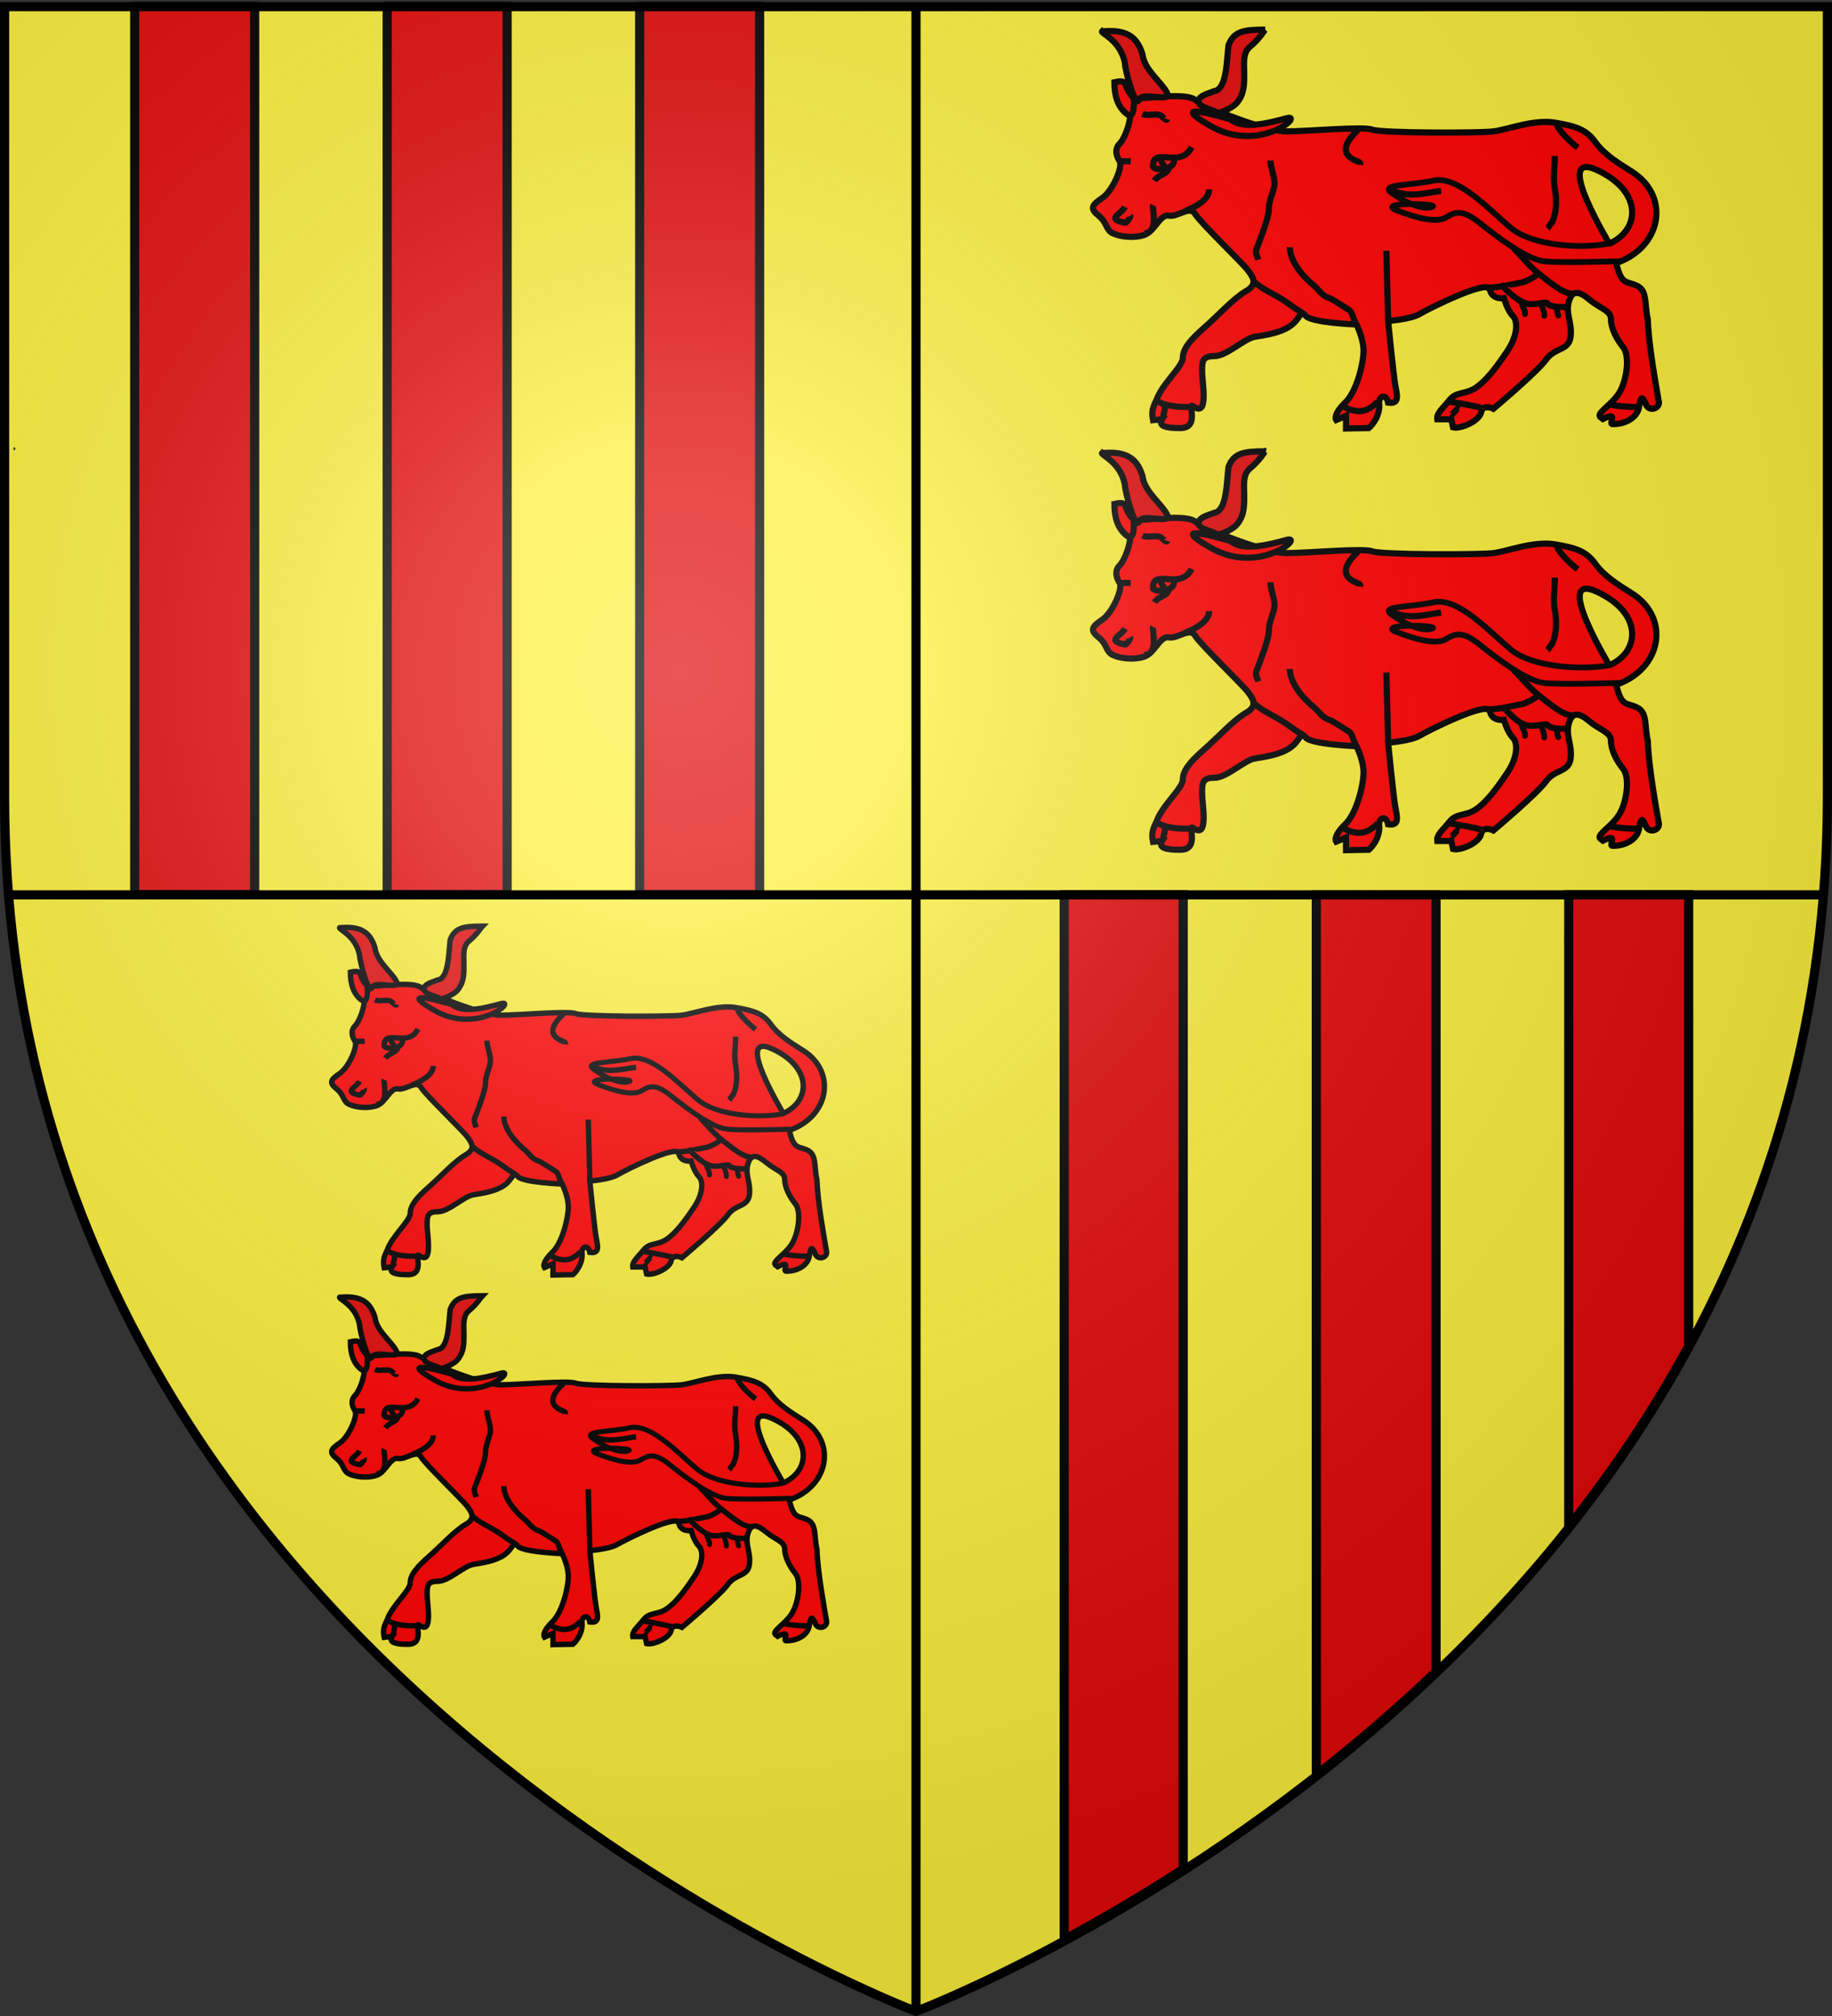 <svg xmlns="http://www.w3.org/2000/svg" xmlns:xlink="http://www.w3.org/1999/xlink" width="600" height="660" style="display:inline" version="1.0"><rect width="100%" height="100%" fill="#333333" stroke="none"/><desc>Flag of Canton of Valais (Wallis)</desc><defs><radialGradient xlink:href="#a" id="b" cx="221.445" cy="226.331" r="300" fx="221.445" fy="226.331" gradientTransform="matrix(1.353 0 0 1.349 -77.63 -85.747)" gradientUnits="userSpaceOnUse"/><linearGradient id="a"><stop offset="0" style="stop-color:#fff;stop-opacity:.314"/><stop offset=".19" style="stop-color:#fff;stop-opacity:.251"/><stop offset=".6" style="stop-color:#6b6b6b;stop-opacity:.125"/><stop offset="1" style="stop-color:#000;stop-opacity:.125"/></linearGradient></defs><g style="display:inline"><g style="fill:#fcef3c;stroke:none;display:inline"><path d="M300 658.5s298.5-112.32 298.5-397.772V2.176H1.5v258.552C1.5 546.18 300 658.5 300 658.5" style="fill:#fcef3c;fill-opacity:1;fill-rule:evenodd;stroke:none;stroke-width:1px;stroke-linecap:butt;stroke-linejoin:miter;stroke-opacity:1"/></g><path d="M4.49 146.905q2.244 0 0 0z" style="opacity:1;fill:none;fill-rule:evenodd;stroke:#000;stroke-width:1px;stroke-linecap:butt;stroke-linejoin:miter;stroke-opacity:1"/><path d="M44.117 2.098h39.289v290.736H44.117zM126.808 2.098h39.289v290.736h-39.289zM209.498 2.098h39.289v290.736h-39.289z" style="opacity:1;fill:#e20909;fill-opacity:1;stroke:#000;stroke-width:2.995;stroke-miterlimit:4;stroke-dasharray:none;stroke-opacity:1"/><path d="M348.541 292.926v342.093c11.68-6.314 24.856-13.98 38.969-23.062V292.926zM431.101 292.987v288.156c13.02-10.193 26.23-21.446 39.219-33.844V292.987zM513.776 292.925v206.906c14.3-18.004 27.636-37.697 39.281-59.125v-147.78z" style="opacity:1;fill:#e20909;fill-opacity:1;fill-rule:evenodd;stroke:#000;stroke-width:3;stroke-linecap:butt;stroke-linejoin:miter;stroke-miterlimit:4;stroke-dasharray:none;stroke-opacity:1;display:inline"/></g><g style="display:inline"><path d="M529.332 86.127c1.724 7.471 3.448 5.747 6.896 7.471s2.299 6.322 3.448 10.92c.203 8.145 2.772 22.175 3.55 26.671.778 2.604-3.499 4.023-4.36.71-1.15-2.299-1.488-2.096-2.063 1.352s-4.327 5.544-8.417 5.612c-2.197.305 2.264-4.53-3.414-1.69l-.474-.372c-2.366-1.183 2.535-3.55 5.409-7.572s4.023-12.644 1.724-15.517-4.023-6.321-4.023-9.195c0-2.873-3.448-3.448-6.896-6.321-3.448-2.874-5.747-3.449-6.896.574s1.149 6.896.574 11.494c-.574 4.598-5.172 3.448-8.045 7.47-2.874 4.024-17.24 16.092-17.24 16.092s-3.449-1.724-4.024 1.15c-.574 2.873-6.608 5.51-9.195 4.935l-.574-2.637h-4.598c-.287-2.011 1.724-3.448 4.023-6.321 2.299-2.874 5.172-1.724 8.62-4.023s6.896-6.896 10.345-12.068c3.448-5.173 3.448-9.77 1.724-11.494s-2.874-5.747-2.874-5.747-4.023.575-4.597-2.874-20.114 6.322-22.988 8.046-10.344 2.299-10.344 2.299 1.724 17.24 2.299 20.688 1.724 6.61-2.299 6.035c-.575-3.161-3.448-2.3-2.873.862 0 4.597-3.449 7.47-3.449 7.47l-7.47.136v-4.158l-3.212 1.386c-.575-.862.05-2.823 2.637-5.409 4.023-3.448 6.322-13.218 6.322-17.24 0-4.023-2.3-8.62-2.3-8.62s-14.941-.576-16.665-2.874-1.724 1.15-5.172 3.448-8.046 2.873-11.494 3.448-9.195 6.321-13.218 6.321-4.022 1.724-4.022 5.173 2.298 15.026-2.874 11.29c-2.299-1.724 2.586 7.387-4.597 7.1-4.023 0-7.082-.575-5.646-2.874l-2.975.287c-.574-2.873 0-4.31 1.15-6.608 1.724-5.173 8.62-10.92 8.62-13.793s2.299-5.747 6.896-9.77c4.598-4.022 9.77-9.77 13.793-12.068s2.298-4.597.574-6.896-15.516-15.516-17.24-18.39c-1.724-2.873-5.747 1.15-8.62.575-2.874-.575-4.598 5.172-8.046 6.321s-8.046.575-10.344-.574c-2.3-1.15-1.724-3.448-4.598-5.747s-2.299-3.448 1.15-5.747 6.896-10.344 5.746-12.069c-1.149-1.724-1.724-4.022 0-5.746s3.448-6.897 3.448-9.195 1.724-5.747 4.023-5.747c2.3 0 14.367-1.724 17.24.575 2.874 2.298 22.988 10.344 29.884 10.344s25.286-1.724 28.16-.575 35.056 1.15 39.653.575 13.218-4.023 20.114-2.874c6.896 1.15 10.344 2.3 13.218 6.322 2.873 4.023 7.47 6.896 12.068 9.77 12.643 8.045 9.77 24.71-5.172 29.883z" style="fill:red;fill-opacity:1;fill-rule:evenodd;stroke:#000;stroke-width:1.514pt;stroke-linecap:butt;stroke-linejoin:miter;stroke-opacity:1"/><path d="M371.294 32.107c-4.023-4.023-1.15-6.322-6.322-5.172 0 4.597 1.15 8.045 4.023 10.344s2.299-4.597 2.299-5.172z" style="fill:red;fill-opacity:1;fill-rule:evenodd;stroke:#000;stroke-width:1.514pt;stroke-linecap:butt;stroke-linejoin:miter;stroke-opacity:1"/><path d="M527.033 79.806c10.345-4.598 10.92-17.24-4.022-24.137-14.942-6.896 4.597 24.711 4.022 24.137z" style="fill:#fcef3c;fill-opacity:1;fill-rule:evenodd;stroke:#000;stroke-width:1.514pt;stroke-linecap:butt;stroke-linejoin:miter;stroke-opacity:1"/><path d="M444.854 42.451c-3.556 3.343-6.886 7.792-.357 10.343.757.296 1.1.393 1.008 1.2M509.793 40.152c0 2.22 5.017 6.74 6.896 8.188M509.218 51.071c0 4.137-.667 6.935-.005 10.66.674 3.796.606 7.715-.876 11.058-.589.321-.916 1.414-1.531 1.996M422.44 80.955c0 4.603 4.284 9.591 7.785 12.436 1.766 1.435 2.752 3.597 5.342 4.264.44.113 6.153 3.69 6.535 4.037 1.035.94.89 2.855 2.07 4.009M410.372 91.874c2.983 2.982 7.4 4.54 10.82 6.966 1.871 1.327 3.146 2.293 5.509 3.685M495.713 81.242c2.81 2.81 5.567 6.361 8.806 8.798 2.54 1.91 7.444 6.316 10.66 6.095M486.805 94.206c4.104 0 7.984-1.074 11.966-1.803.705-.129 5.063-2.281 4.84-2.92" style="fill:red;fill-opacity:1;fill-rule:evenodd;stroke:#000;stroke-width:1.514pt;stroke-linecap:butt;stroke-linejoin:miter;stroke-opacity:1"/><path d="M491.403 93.023c2.548 2.549 5.51 5.476 8.489 6.336 2.61.753 6.69-.83 6.952-.034.3.912 3.34 1.218 4.382 1.193.116-.003 2.317-.017 2.042-.023" style="fill:red;fill-opacity:1;fill-rule:evenodd;stroke:#000;stroke-width:1.514pt;stroke-linecap:butt;stroke-linejoin:miter;stroke-opacity:1"/><path d="M498.3 98.77c0 1.352 1.434 2.936 1.155 4.068M504.62 99.345c.568 1.135 1.178 2.863 1.15 4.036M509.894 100.968c0 .389.221 1.94.474 2.345" style="fill:red;fill-opacity:1;fill-rule:evenodd;stroke:#000;stroke-width:1.893;stroke-linecap:round;stroke-linejoin:miter;stroke-miterlimit:4;stroke-dasharray:none;stroke-opacity:1"/><path d="M416.086 52.559c0 2.705 1.858 6.087 1.183 8.79-.676 2.702-1.713 4.577-1.724 7.378-.01 2.574-3.083 10.411-4.079 12.936-.418 1.06.31 2.268.638 3.36M396.005 61.99c0 3.618-5.062 5.995-7.94 7.145M390.258 48.198c-3.66 7.32-12.869-.506-12.634 6.342.038 1.133 7.09 1.69 6.914-2.383" style="fill:red;fill-opacity:1;fill-rule:evenodd;stroke:#000;stroke-width:1.514pt;stroke-linecap:butt;stroke-linejoin:miter;stroke-opacity:1"/><path d="M382.788 54.52c0 2.61-3.202 2.368-4.684 4.636M374.167 37.279c1.664.832 4.755-.3 6.028.575.66.452 1.857 1.905 2.108 1.146M366.696 52.795h3.645M374.742 76.358c4.894 0 2.507-8.476 2.863-9.232M368.42 67.737c-1.237 2.476-6.488 3.96.122 5.197.35.065 1.878-1.905 1.606-2.35M454.623 104.517l-.575-22.413" style="fill:red;fill-opacity:1;fill-rule:evenodd;stroke:#000;stroke-width:1.514pt;stroke-linecap:butt;stroke-linejoin:miter;stroke-opacity:1"/><path d="M526.459 79.806c-9.195 1.724-24.712.574-31.608-5.172-6.896-5.747-17.24-17.241-25.286-15.517s-17.815 1.15-13.793 4.023 9.77 5.747 13.218 4.597-18.964-1.724-11.493 1.15 13.217 4.023 16.09 2.298c2.874-1.724 5.173-2.873 10.92 1.725 5.746 4.597 15.516 12.068 21.263 12.643 5.747.574 22.987 0 22.987 0h1.42" style="fill:red;fill-opacity:1;fill-rule:evenodd;stroke:#000;stroke-width:1.893;stroke-linecap:round;stroke-linejoin:miter;stroke-miterlimit:4;stroke-dasharray:none;stroke-opacity:1"/><path d="M455.198 61.99c5.992 2.997 10.912 1.258 16.77.503M527.608 132.542c2.495.473 6.138.71 8.633.71M474.737 136.125c.589.478 2.513-2.96 3.365-2.63M474.737 131.527c.918 0 11.606 1.936 11.295 2.422M440.256 133.251c4.597 2.299 7.682 1.626 10.945-1.754M379.34 131.527c3.251 1.626 6.834 1.724 10.375 1.724" style="fill:red;fill-opacity:1;fill-rule:evenodd;stroke:#000;stroke-width:1.514pt;stroke-linecap:butt;stroke-linejoin:miter;stroke-opacity:1"/><path d="M381.064 132.102c1.135 2.272-.331 2.883.004 4.672M402.902 39.003c4.022 3.448 12.068 1.437 18.39-.287 6.32-1.724-8.62 11.78-24.712 2.586-16.091-9.195 5.747-2.299 6.322-2.299z" style="fill:red;fill-opacity:1;fill-rule:evenodd;stroke:#000;stroke-width:1.514pt;stroke-linecap:butt;stroke-linejoin:miter;stroke-opacity:1"/><path d="M414.395 9.694c-7.183 0-10.344.575-12.068 5.172-.575 5.173-.575 14.367-4.598 14.942-3.16 1.15-5.172 1.724-5.172 3.448 0 2.012 4.885 2.586 6.322 3.736 2.298-.575 5.172-2.012 6.321-3.448 2.299-2.874 2.299-5.747 2.299-9.483 0-2.873-.575-6.608 1.724-8.62 3.448-2.873 4.597-5.172 5.172-5.747zM360.95 10.269c6.896-.575 11.206.862 13.217 7.47.575 5.173 6.322 9.196 8.046 12.644s-8.046-.575-9.195 2.299-4.598-9.77-4.598-12.069c-1.436-7.47-8.045-9.77-7.47-10.344z" style="fill:#e20909;fill-opacity:1;fill-rule:evenodd;stroke:#000;stroke-width:1.514pt;stroke-linecap:butt;stroke-linejoin:miter;stroke-opacity:1"/><path d="M379.914 51.934c.862 2.011 1.75 2.898 1.75 2.898" style="fill:none;fill-opacity:1;fill-rule:evenodd;stroke:#000;stroke-width:1.514pt;stroke-linecap:butt;stroke-linejoin:miter;stroke-opacity:1"/><path d="M529.332 222.182c1.724 7.471 3.448 5.747 6.896 7.471s2.299 6.322 3.448 10.919c.203 8.146 2.772 22.176 3.55 26.672.778 2.604-3.499 4.023-4.36.71-1.15-2.299-1.488-2.096-2.063 1.352s-4.327 5.544-8.417 5.612c-2.197.305 2.264-4.53-3.414-1.69l-.474-.372c-2.366-1.183 2.535-3.55 5.409-7.572s4.023-12.644 1.724-15.517-4.023-6.322-4.023-9.195-3.448-3.448-6.896-6.321c-3.448-2.874-5.747-3.449-6.896.574s1.149 6.896.574 11.494c-.574 4.597-5.172 3.448-8.045 7.47-2.874 4.024-17.24 16.092-17.24 16.092s-3.449-1.724-4.024 1.15c-.574 2.873-6.608 5.51-9.195 4.935l-.574-2.637h-4.598c-.287-2.011 1.724-3.448 4.023-6.322s5.172-1.723 8.62-4.022 6.896-6.897 10.345-12.069c3.448-5.172 3.448-9.77 1.724-11.493s-2.874-5.747-2.874-5.747-4.023.575-4.597-2.874-20.114 6.322-22.988 8.046-10.344 2.299-10.344 2.299 1.724 17.24 2.299 20.688 1.724 6.61-2.299 6.035c-.575-3.161-3.448-2.3-2.873.861 0 4.598-3.449 7.471-3.449 7.471l-7.47.136v-4.158l-3.212 1.386c-.575-.862.05-2.823 2.637-5.41 4.023-3.447 6.322-13.217 6.322-17.24s-2.3-8.62-2.3-8.62-14.941-.575-16.665-2.873c-1.724-2.3-1.724 1.149-5.172 3.448s-8.046 2.873-11.494 3.448-9.195 6.321-13.218 6.321-4.022 1.724-4.022 5.173 2.298 15.026-2.874 11.29c-2.299-1.724 2.586 7.387-4.597 7.1-4.023 0-7.082-.575-5.646-2.874l-2.975.287c-.574-2.873 0-4.31 1.15-6.609 1.724-5.172 8.62-10.919 8.62-13.792s2.299-5.747 6.896-9.77c4.598-4.022 9.77-9.77 13.793-12.068s2.298-4.597.574-6.896-15.516-15.517-17.24-18.39-5.747 1.15-8.62.575c-2.874-.575-4.598 5.172-8.046 6.321s-8.046.575-10.344-.574c-2.3-1.15-1.724-3.449-4.598-5.747s-2.299-3.449 1.15-5.747 6.896-10.345 5.746-12.069-1.724-4.022 0-5.746 3.448-6.897 3.448-9.195c0-2.3 1.724-5.747 4.023-5.747 2.3 0 14.367-1.724 17.24.575 2.874 2.298 22.988 10.344 29.884 10.344s25.286-1.724 28.16-.575 35.056 1.15 39.653.575 13.218-4.023 20.114-2.874c6.896 1.15 10.344 2.3 13.218 6.322 2.873 4.023 7.47 6.896 12.068 9.77 12.643 8.045 9.77 24.71-5.172 29.883z" style="fill:red;fill-opacity:1;fill-rule:evenodd;stroke:#000;stroke-width:1.514pt;stroke-linecap:butt;stroke-linejoin:miter;stroke-opacity:1" transform="translate(0 2)"/><path d="M371.294 168.162c-4.023-4.023-1.15-6.322-6.322-5.172 0 4.597 1.15 8.045 4.023 10.344s2.299-4.597 2.299-5.172z" style="fill:red;fill-opacity:1;fill-rule:evenodd;stroke:#000;stroke-width:1.514pt;stroke-linecap:butt;stroke-linejoin:miter;stroke-opacity:1" transform="translate(0 2)"/><path d="M527.033 215.86c10.345-4.597 10.92-17.24-4.022-24.136s4.597 24.711 4.022 24.137z" style="fill:#fcef3c;fill-opacity:1;fill-rule:evenodd;stroke:#000;stroke-width:1.514pt;stroke-linecap:butt;stroke-linejoin:miter;stroke-opacity:1" transform="translate(0 2)"/><path d="M444.854 178.506c-3.556 3.343-6.886 7.792-.357 10.343.757.295 1.1.393 1.008 1.2M509.793 176.207c0 2.22 5.017 6.739 6.896 8.188M509.218 187.126c0 4.137-.667 6.935-.005 10.66.674 3.796.606 7.715-.876 11.058-.589.321-.916 1.414-1.531 1.996M422.44 217.01c0 4.603 4.284 9.591 7.785 12.436 1.766 1.435 2.752 3.596 5.342 4.264.44.113 6.153 3.69 6.535 4.037 1.035.94.89 2.855 2.07 4.008M410.372 227.929c2.983 2.982 7.4 4.54 10.82 6.966 1.871 1.327 3.146 2.293 5.509 3.685M495.713 217.297c2.81 2.81 5.567 6.361 8.806 8.798 2.54 1.91 7.444 6.316 10.66 6.095M486.805 230.261c4.104 0 7.984-1.074 11.966-1.803.705-.129 5.063-2.281 4.84-2.92" style="fill:red;fill-opacity:1;fill-rule:evenodd;stroke:#000;stroke-width:1.514pt;stroke-linecap:butt;stroke-linejoin:miter;stroke-opacity:1" transform="translate(0 2)"/><path d="M492.207 229.435c2.548 2.55 4.706 5.119 7.685 5.979 2.61.753 6.69-.83 6.952-.034.3.912 3.34 1.218 4.382 1.193.116-.003 2.317-.017 2.042-.023" style="fill:red;fill-opacity:1;fill-rule:evenodd;stroke:#000;stroke-width:1.514pt;stroke-linecap:butt;stroke-linejoin:miter;stroke-opacity:1" transform="translate(0 2)"/><path d="M498.3 234.825c0 1.352 1.434 2.936 1.155 4.068M504.62 235.4c.568 1.135 1.178 2.863 1.15 4.036M509.894 237.022c0 .39.221 1.942.474 2.346" style="fill:red;fill-opacity:1;fill-rule:evenodd;stroke:#000;stroke-width:1.893;stroke-linecap:round;stroke-linejoin:miter;stroke-miterlimit:4;stroke-dasharray:none;stroke-opacity:1" transform="translate(0 2)"/><path d="M416.086 188.614c0 2.705 1.858 6.087 1.183 8.789-.676 2.703-1.713 4.578-1.724 7.379-.01 2.574-3.083 10.411-4.079 12.936-.418 1.06.31 2.268.638 3.36M396.005 198.045c0 3.618-5.062 5.995-7.94 7.145M390.258 184.253c-3.66 7.32-12.869-.506-12.634 6.342.038 1.133 7.09 1.689 6.914-2.383" style="fill:red;fill-opacity:1;fill-rule:evenodd;stroke:#000;stroke-width:1.514pt;stroke-linecap:butt;stroke-linejoin:miter;stroke-opacity:1" transform="translate(0 2)"/><path d="M382.788 190.574c0 2.61-3.202 2.37-4.684 4.637M374.167 173.334c1.664.832 4.755-.3 6.028.575.66.452 1.857 1.905 2.108 1.146M366.696 188.85h3.645M374.742 212.413c4.894 0 2.507-8.476 2.863-9.232M368.42 203.792c-1.237 2.476-6.488 3.96.122 5.197.35.065 1.878-1.905 1.606-2.35M454.623 240.572l-.575-22.413" style="fill:red;fill-opacity:1;fill-rule:evenodd;stroke:#000;stroke-width:1.514pt;stroke-linecap:butt;stroke-linejoin:miter;stroke-opacity:1" transform="translate(0 2)"/><path d="M527.173 215.771c-9.195 1.724-25.426.664-32.322-5.083s-17.24-17.24-25.286-15.516-17.815 1.15-13.793 4.023 9.77 5.747 13.218 4.597-18.964-1.724-11.493 1.15 13.217 4.022 16.09 2.298c2.874-1.724 5.173-2.873 10.92 1.724s15.516 12.069 21.263 12.643c5.747.575 22.987 0 22.987 0h1.42" style="fill:red;fill-opacity:1;fill-rule:evenodd;stroke:#000;stroke-width:1.893;stroke-linecap:round;stroke-linejoin:miter;stroke-miterlimit:4;stroke-dasharray:none;stroke-opacity:1" transform="translate(0 2)"/><path d="M455.198 198.045c5.992 2.996 10.912 1.257 16.77.503M527.608 268.597c2.495.473 6.138.71 8.633.71M474.737 272.18c.589.478 2.513-2.96 3.365-2.63M474.737 267.582c.918 0 11.606 1.936 11.295 2.422M440.256 269.306c4.597 2.299 7.682 1.626 10.945-1.755M379.34 267.582c3.251 1.626 6.834 1.724 10.375 1.724" style="fill:red;fill-opacity:1;fill-rule:evenodd;stroke:#000;stroke-width:1.514pt;stroke-linecap:butt;stroke-linejoin:miter;stroke-opacity:1" transform="translate(0 2)"/><path d="M381.064 268.157c1.135 2.272-.331 2.883.004 4.672M402.902 175.058c4.022 3.448 12.068 1.437 18.39-.287 6.32-1.724-8.62 11.78-24.712 2.586-16.091-9.195 5.747-2.299 6.322-2.299z" style="fill:red;fill-opacity:1;fill-rule:evenodd;stroke:#000;stroke-width:1.514pt;stroke-linecap:butt;stroke-linejoin:miter;stroke-opacity:1" transform="translate(0 2)"/><path d="M414.395 145.75c-7.183 0-10.344.574-12.068 5.171-.575 5.172-.575 14.367-4.598 14.942-3.16 1.15-5.172 1.724-5.172 3.448 0 2.012 4.885 2.586 6.322 3.736 2.298-.575 5.172-2.012 6.321-3.449 2.299-2.873 2.299-5.746 2.299-9.482 0-2.873-.575-6.609 1.724-8.62 3.448-2.873 4.597-5.172 5.172-5.747zM360.95 146.324c6.896-.575 11.206.862 13.217 7.47.575 5.173 6.322 9.196 8.046 12.644s-8.046-.575-9.195 2.299-4.598-9.77-4.598-12.069c-1.436-7.47-8.045-9.77-7.47-10.344z" style="fill:#e20909;fill-opacity:1;fill-rule:evenodd;stroke:#000;stroke-width:1.514pt;stroke-linecap:butt;stroke-linejoin:miter;stroke-opacity:1" transform="translate(0 2)"/><path d="M379.914 187.988c.862 2.012 1.75 2.899 1.75 2.899" style="fill:none;fill-opacity:1;fill-rule:evenodd;stroke:#000;stroke-width:1.514pt;stroke-linecap:butt;stroke-linejoin:miter;stroke-opacity:1" transform="translate(0 2)"/><path d="M258.509 370.053c1.508 6.534 3.016 5.026 6.031 6.534 3.016 1.508 2.01 5.529 3.016 9.55.178 7.124 2.424 19.395 3.105 23.327.68 2.277-3.06 3.519-3.814.621-1.006-2.01-1.301-1.833-1.804 1.183s-3.785 4.849-7.362 4.908c-1.921.267 1.98-3.961-2.985-1.478l-.415-.325c-2.069-1.035 2.217-3.105 4.73-6.623s3.519-11.058 1.508-13.571c-2.01-2.513-3.518-5.53-3.518-8.042 0-2.513-3.016-3.016-6.032-5.53-3.015-2.512-5.026-3.015-6.031.504-1.005 3.518 1.005 6.031.503 10.052-.503 4.021-4.524 3.016-7.037 6.534-2.513 3.519-15.079 14.074-15.079 14.074s-3.016-1.508-3.518 1.005c-.503 2.513-5.78 4.82-8.042 4.317l-.503-2.307h-4.02c-.252-1.759 1.507-3.015 3.518-5.529 2.01-2.513 4.523-1.507 7.539-3.518 3.016-2.01 6.031-6.031 9.047-10.555s3.016-8.545 1.508-10.052c-1.508-1.508-2.513-5.027-2.513-5.027s-3.519.503-4.021-2.513c-.503-3.016-17.592 5.529-20.105 7.037s-9.047 2.01-9.047 2.01 1.508 15.08 2.01 18.095c.503 3.016 1.508 5.78-2.01 5.277-.503-2.764-3.016-2.01-2.514.754 0 4.021-3.015 6.535-3.015 6.535l-6.534.118v-3.637l-2.81 1.212c-.502-.754.045-2.468 2.307-4.73 3.518-3.016 5.529-11.56 5.529-15.079 0-3.518-2.01-7.54-2.01-7.54s-13.069-.502-14.577-2.512c-1.508-2.011-1.508 1.005-4.523 3.015-3.016 2.01-7.037 2.513-10.053 3.016s-8.042 5.529-11.56 5.529-3.519 1.508-3.519 4.524 2.01 13.142-2.513 9.874c-2.01-1.507 2.262 6.46-4.02 6.21-3.519 0-6.195-.503-4.938-2.514l-2.602.252c-.503-2.513 0-3.77 1.005-5.78 1.508-4.524 7.54-9.55 7.54-12.063s2.01-5.027 6.031-8.545 8.545-8.545 12.063-10.555 2.01-4.021.503-6.032c-1.508-2.01-13.571-13.57-15.08-16.084-1.507-2.513-5.025 1.006-7.538.503s-4.021 4.524-7.037 5.529-7.037.502-9.047-.503-1.508-3.016-4.021-5.026-2.01-3.016 1.005-5.026c3.016-2.01 6.031-9.048 5.026-10.555-1.005-1.508-1.508-3.519 0-5.027s3.016-6.031 3.016-8.042c0-2.01 1.508-5.026 3.518-5.026s12.566-1.508 15.079.503c2.513 2.01 20.105 9.047 26.136 9.047 6.032 0 22.116-1.508 24.63-.503 2.512 1.006 30.66 1.006 34.68.503 4.021-.503 11.56-3.518 17.592-2.513s9.047 2.01 11.56 5.529c2.513 3.518 6.534 6.031 10.556 8.544 11.057 7.037 8.544 21.613-4.524 26.137z" style="fill:red;fill-opacity:1;fill-rule:evenodd;stroke:#000;stroke-width:1.324pt;stroke-linecap:butt;stroke-linejoin:miter;stroke-opacity:1"/><path d="M120.287 322.806c-3.518-3.518-1.005-5.529-5.529-4.523 0 4.02 1.005 7.036 3.519 9.047 2.513 2.01 2.01-4.021 2.01-4.524z" style="fill:red;fill-opacity:1;fill-rule:evenodd;stroke:#000;stroke-width:1.324pt;stroke-linecap:butt;stroke-linejoin:miter;stroke-opacity:1"/><path d="M256.498 364.524c9.048-4.021 9.55-15.079-3.518-21.11-13.068-6.032 4.021 21.613 3.518 21.11z" style="fill:#fcef3c;fill-opacity:1;fill-rule:evenodd;stroke:#000;stroke-width:1.324pt;stroke-linecap:butt;stroke-linejoin:miter;stroke-opacity:1"/><path d="M184.623 331.853c-3.11 2.924-6.022 6.815-.312 9.046.662.259.962.344.882 1.05M241.42 329.843c0 1.942 4.387 5.893 6.031 7.16M240.917 339.393c0 3.618-.583 6.065-.005 9.323.59 3.32.53 6.748-.766 9.671-.515.281-.801 1.237-1.339 1.746M165.02 365.53c0 4.025 3.747 8.388 6.809 10.876 1.544 1.255 2.407 3.145 4.672 3.729.384.099 5.381 3.227 5.716 3.531.905.822.777 2.497 1.81 3.506M154.466 375.08c2.608 2.607 6.471 3.97 9.463 6.091 1.636 1.16 2.75 2.006 4.817 3.224M229.105 365.78c2.457 2.458 4.87 5.564 7.702 7.695 2.22 1.67 6.51 5.524 9.323 5.331M221.315 377.119c3.589 0 6.982-.94 10.465-1.577.616-.113 4.428-1.995 4.232-2.554" style="fill:red;fill-opacity:1;fill-rule:evenodd;stroke:#000;stroke-width:1.324pt;stroke-linecap:butt;stroke-linejoin:miter;stroke-opacity:1"/><path d="M225.336 376.084c2.229 2.23 4.819 4.79 7.424 5.541 2.282.659 5.851-.726 6.08-.029.263.798 2.921 1.065 3.833 1.043.102-.002 2.027-.015 1.786-.02" style="fill:red;fill-opacity:1;fill-rule:evenodd;stroke:#000;stroke-width:1.324pt;stroke-linecap:butt;stroke-linejoin:miter;stroke-opacity:1"/><path d="M231.367 381.11c0 1.183 1.255 2.568 1.011 3.558M236.896 381.613c.496.993 1.03 2.504 1.006 3.53M241.508 383.032c0 .34.193 1.698.414 2.052" style="fill:red;fill-opacity:1;fill-rule:evenodd;stroke:#000;stroke-width:1.655;stroke-linecap:round;stroke-linejoin:miter;stroke-miterlimit:4;stroke-dasharray:none;stroke-opacity:1"/><path d="M159.463 340.694c0 2.365 1.625 5.323 1.034 7.687-.59 2.363-1.498 4.004-1.507 6.453-.008 2.252-2.697 9.106-3.568 11.314-.366.928.271 1.984.558 2.939M141.9 348.943c0 3.164-4.428 5.242-6.944 6.248M136.874 336.88c-3.201 6.401-11.256-.443-11.05 5.546.033.991 6.2 1.478 6.047-2.084" style="fill:red;fill-opacity:1;fill-rule:evenodd;stroke:#000;stroke-width:1.324pt;stroke-linecap:butt;stroke-linejoin:miter;stroke-opacity:1"/><path d="M130.34 342.408c0 2.283-2.8 2.072-4.097 4.055M122.8 327.33c1.456.728 4.159-.262 5.272.502.577.396 1.624 1.667 1.844 1.003M116.266 340.9h3.188M123.303 361.508c4.28 0 2.193-7.412 2.504-8.074M117.774 353.969c-1.083 2.165-5.674 3.463.106 4.545.307.057 1.642-1.667 1.405-2.056M193.168 386.137l-.503-19.603" style="fill:red;fill-opacity:1;fill-rule:evenodd;stroke:#000;stroke-width:1.324pt;stroke-linecap:butt;stroke-linejoin:miter;stroke-opacity:1"/><path d="M256.308 364.658c-8.042 1.508-21.613.502-27.644-4.524-6.032-5.026-15.079-15.079-22.116-13.57-7.036 1.507-15.581 1.005-12.063 3.518 3.519 2.513 8.545 5.026 11.56 4.02 3.016-1.004-16.586-1.507-10.052 1.006s11.56 3.518 14.074 2.01c2.513-1.507 4.523-2.513 9.55 1.508 5.026 4.021 13.57 10.555 18.597 11.058 5.026.503 20.105 0 20.105 0h1.241" style="fill:red;fill-opacity:1;fill-rule:evenodd;stroke:#000;stroke-width:1.655;stroke-linecap:round;stroke-linejoin:miter;stroke-miterlimit:4;stroke-dasharray:none;stroke-opacity:1"/><path d="M193.67 348.943c5.241 2.62 9.544 1.099 14.668.44M257.001 410.647c2.182.414 5.369.621 7.55.621M210.76 413.781c.515.418 2.197-2.588 2.942-2.3M210.76 409.76c.803 0 10.15 1.693 9.878 2.118M180.602 411.268c4.02 2.01 6.719 1.422 9.573-1.535M127.324 409.76c2.844 1.422 5.977 1.508 9.074 1.508" style="fill:red;fill-opacity:1;fill-rule:evenodd;stroke:#000;stroke-width:1.324pt;stroke-linecap:butt;stroke-linejoin:miter;stroke-opacity:1"/><path d="M128.832 410.263c.993 1.987-.29 2.521.003 4.086M147.931 328.838c3.519 3.015 10.555 1.256 16.084-.252 5.53-1.508-7.539 10.304-21.612 2.262-14.074-8.042 5.026-2.01 5.528-2.01z" style="fill:red;fill-opacity:1;fill-rule:evenodd;stroke:#000;stroke-width:1.324pt;stroke-linecap:butt;stroke-linejoin:miter;stroke-opacity:1"/><path d="M157.984 303.204c-6.283 0-9.047.502-10.555 4.523-.503 4.524-.503 12.566-4.021 13.069-2.765 1.005-4.524 1.507-4.524 3.015 0 1.76 4.272 2.262 5.53 3.267 2.01-.502 4.523-1.759 5.528-3.015 2.01-2.513 2.01-5.027 2.01-8.294 0-2.513-.502-5.78 1.508-7.539 3.016-2.513 4.021-4.524 4.524-5.026zM111.24 303.706c6.031-.502 9.801.754 11.56 6.534.503 4.524 5.53 8.043 7.037 11.058 1.508 3.016-7.037-.502-8.042 2.01-1.005 2.514-4.021-8.544-4.021-10.554-1.257-6.535-7.037-8.545-6.534-9.048z" style="fill:#e20909;fill-opacity:1;fill-rule:evenodd;stroke:#000;stroke-width:1.324pt;stroke-linecap:butt;stroke-linejoin:miter;stroke-opacity:1"/><path d="M127.826 340.147c.754 1.759 1.53 2.535 1.53 2.535" style="fill:none;fill-opacity:1;fill-rule:evenodd;stroke:#000;stroke-width:1.324pt;stroke-linecap:butt;stroke-linejoin:miter;stroke-opacity:1"/><path d="M258.509 489.048c1.508 6.534 3.016 5.026 6.031 6.534 3.016 1.508 2.01 5.529 3.016 9.55.178 7.124 2.424 19.395 3.105 23.327.68 2.277-3.06 3.519-3.814.621-1.006-2.01-1.301-1.833-1.804 1.183s-3.785 4.849-7.362 4.908c-1.921.267 1.98-3.961-2.985-1.478l-.415-.326c-2.069-1.034 2.217-3.104 4.73-6.622 2.514-3.519 3.519-11.058 1.508-13.571-2.01-2.513-3.518-5.53-3.518-8.042 0-2.513-3.016-3.016-6.032-5.53-3.015-2.512-5.026-3.015-6.031.504-1.005 3.518 1.005 6.031.503 10.052-.503 4.021-4.524 3.016-7.037 6.534s-15.079 14.074-15.079 14.074-3.016-1.508-3.518 1.005c-.503 2.513-5.78 4.82-8.042 4.317l-.503-2.307h-4.02c-.252-1.759 1.507-3.015 3.518-5.529 2.01-2.513 4.523-1.507 7.539-3.518 3.016-2.01 6.031-6.031 9.047-10.555s3.016-8.545 1.508-10.052c-1.508-1.508-2.513-5.027-2.513-5.027s-3.519.503-4.021-2.513c-.503-3.016-17.592 5.529-20.105 7.037s-9.047 2.01-9.047 2.01 1.508 15.08 2.01 18.095c.503 3.016 1.508 5.78-2.01 5.277-.503-2.764-3.016-2.01-2.514.754 0 4.021-3.015 6.535-3.015 6.535l-6.534.118v-3.637l-2.81 1.212c-.502-.754.045-2.468 2.307-4.73 3.518-3.016 5.529-11.56 5.529-15.079 0-3.518-2.01-7.54-2.01-7.54s-13.069-.502-14.577-2.512c-1.508-2.011-1.508 1.005-4.523 3.015-3.016 2.01-7.037 2.513-10.053 3.016s-8.042 5.529-11.56 5.529-3.519 1.508-3.519 4.523c0 3.016 2.01 13.143-2.513 9.875-2.01-1.507 2.262 6.46-4.02 6.21-3.519 0-6.195-.503-4.938-2.514l-2.602.252c-.503-2.513 0-3.77 1.005-5.78 1.508-4.524 7.54-9.55 7.54-12.063s2.01-5.027 6.031-8.545 8.545-8.545 12.063-10.555 2.01-4.021.503-6.032c-1.508-2.01-13.571-13.57-15.08-16.084-1.507-2.513-5.025 1.006-7.538.503s-4.021 4.524-7.037 5.529-7.037.502-9.047-.503-1.508-3.016-4.021-5.026-2.01-3.016 1.005-5.026c3.016-2.01 6.031-9.048 5.026-10.555-1.005-1.508-1.508-3.519 0-5.027s3.016-6.031 3.016-8.042c0-2.01 1.508-5.026 3.518-5.026s12.566-1.508 15.079.503c2.513 2.01 20.105 9.047 26.136 9.047 6.032 0 22.116-1.508 24.63-.503 2.512 1.006 30.66 1.006 34.68.503 4.021-.503 11.56-3.518 17.592-2.513s9.047 2.01 11.56 5.529c2.513 3.518 6.534 6.031 10.556 8.544 11.057 7.037 8.544 21.613-4.524 26.137z" style="fill:red;fill-opacity:1;fill-rule:evenodd;stroke:#000;stroke-width:1.324pt;stroke-linecap:butt;stroke-linejoin:miter;stroke-opacity:1" transform="translate(0 2)"/><path d="M120.287 441.801c-3.518-3.518-1.005-5.529-5.529-4.523 0 4.02 1.005 7.036 3.519 9.047 2.513 2.01 2.01-4.021 2.01-4.524z" style="fill:red;fill-opacity:1;fill-rule:evenodd;stroke:#000;stroke-width:1.324pt;stroke-linecap:butt;stroke-linejoin:miter;stroke-opacity:1" transform="translate(0 2)"/><path d="M256.498 483.519c9.048-4.021 9.55-15.079-3.518-21.11-13.068-6.032 4.021 21.613 3.518 21.11z" style="fill:#fcef3c;fill-opacity:1;fill-rule:evenodd;stroke:#000;stroke-width:1.324pt;stroke-linecap:butt;stroke-linejoin:miter;stroke-opacity:1" transform="translate(0 2)"/><path d="M184.623 450.848c-3.11 2.924-6.022 6.815-.312 9.046.662.259.962.344.882 1.05M241.42 448.838c0 1.941 4.387 5.893 6.031 7.16M240.917 458.388c0 3.618-.583 6.065-.005 9.323.59 3.32.53 6.748-.766 9.671-.515.281-.801 1.237-1.339 1.746M165.02 484.524c0 4.026 3.747 8.389 6.809 10.877 1.544 1.255 2.407 3.145 4.672 3.729.384.099 5.381 3.227 5.716 3.53.905.823.777 2.498 1.81 3.507M154.466 494.074c2.608 2.608 6.471 3.971 9.463 6.092 1.636 1.16 2.75 2.006 4.817 3.224M229.105 484.776c2.457 2.456 4.87 5.563 7.702 7.694 2.22 1.67 6.51 5.524 9.323 5.331M221.315 496.114c3.589 0 6.982-.94 10.465-1.577.616-.113 4.428-1.995 4.232-2.554" style="fill:red;fill-opacity:1;fill-rule:evenodd;stroke:#000;stroke-width:1.324pt;stroke-linecap:butt;stroke-linejoin:miter;stroke-opacity:1" transform="translate(0 2)"/><path d="M225.336 495.08c2.229 2.228 4.819 4.788 7.424 5.54 2.282.659 5.851-.726 6.08-.029.263.798 2.921 1.065 3.833 1.043.102-.002 2.027-.015 1.786-.02" style="fill:red;fill-opacity:1;fill-rule:evenodd;stroke:#000;stroke-width:1.324pt;stroke-linecap:butt;stroke-linejoin:miter;stroke-opacity:1" transform="translate(0 2)"/><path d="M231.367 500.106c0 1.182 1.255 2.567 1.011 3.557M236.896 500.608c.496.993 1.03 2.504 1.006 3.53M241.508 502.027c0 .34.193 1.698.414 2.052" style="fill:red;fill-opacity:1;fill-rule:evenodd;stroke:#000;stroke-width:1.655;stroke-linecap:round;stroke-linejoin:miter;stroke-miterlimit:4;stroke-dasharray:none;stroke-opacity:1" transform="translate(0 2)"/><path d="M159.463 459.689c0 2.365 1.625 5.323 1.034 7.687-.59 2.363-1.498 4.004-1.507 6.453-.008 2.252-2.697 9.106-3.568 11.314-.366.928.271 1.984.558 2.939M141.9 467.938c0 3.164-4.428 5.242-6.944 6.248M136.874 455.875c-3.201 6.4-11.256-.443-11.05 5.546.033.991 6.2 1.478 6.047-2.084" style="fill:red;fill-opacity:1;fill-rule:evenodd;stroke:#000;stroke-width:1.324pt;stroke-linecap:butt;stroke-linejoin:miter;stroke-opacity:1" transform="translate(0 2)"/><path d="M130.34 461.403c0 2.283-2.8 2.072-4.097 4.055M122.8 446.325c1.456.727 4.159-.262 5.272.502.577.396 1.624 1.667 1.844 1.003M116.266 459.896h3.188M123.303 480.503c4.28 0 2.193-7.412 2.504-8.074M117.774 472.964c-1.083 2.165-5.674 3.463.106 4.545.307.057 1.642-1.667 1.405-2.056M193.168 505.132l-.503-19.603" style="fill:red;fill-opacity:1;fill-rule:evenodd;stroke:#000;stroke-width:1.324pt;stroke-linecap:butt;stroke-linejoin:miter;stroke-opacity:1" transform="translate(0 2)"/><path d="M256.264 483.608c-8.042 1.508-21.881.414-27.913-4.613-6.031-5.026-15.078-15.079-22.115-13.57-7.037 1.507-15.582 1.005-12.063 3.518 3.518 2.513 8.545 5.026 11.56 4.02 3.016-1.004-16.586-1.507-10.052 1.006s11.56 3.518 14.073 2.01c2.513-1.507 4.524-2.513 9.55 1.508s13.571 10.556 18.597 11.058 20.105 0 20.105 0h1.242" style="fill:red;fill-opacity:1;fill-rule:evenodd;stroke:#000;stroke-width:1.655;stroke-linecap:round;stroke-linejoin:round;stroke-miterlimit:4;stroke-dasharray:none;stroke-opacity:1" transform="translate(0 2)"/><path d="M193.67 467.938c5.241 2.62 9.544 1.099 14.668.44M257.001 529.642c2.182.414 5.369.621 7.55.621M210.76 532.776c.515.418 2.197-2.588 2.942-2.3M210.76 528.755c.803 0 10.15 1.693 9.878 2.118M180.602 530.263c4.02 2.01 6.719 1.422 9.573-1.535M127.324 528.755c2.844 1.422 5.977 1.508 9.074 1.508" style="fill:red;fill-opacity:1;fill-rule:evenodd;stroke:#000;stroke-width:1.324pt;stroke-linecap:butt;stroke-linejoin:miter;stroke-opacity:1" transform="translate(0 2)"/><path d="M128.832 529.258c.993 1.987-.29 2.521.003 4.086M147.931 447.833c3.519 3.015 10.555 1.256 16.084-.252 5.53-1.508-7.539 10.304-21.612 2.262-14.074-8.042 5.026-2.01 5.528-2.01z" style="fill:red;fill-opacity:1;fill-rule:evenodd;stroke:#000;stroke-width:1.324pt;stroke-linecap:butt;stroke-linejoin:miter;stroke-opacity:1" transform="translate(0 2)"/><path d="M157.984 422.199c-6.283 0-9.047.502-10.555 4.523-.503 4.524-.503 12.566-4.021 13.069-2.765 1.005-4.524 1.507-4.524 3.015 0 1.76 4.272 2.262 5.53 3.267 2.01-.502 4.523-1.759 5.528-3.015 2.01-2.514 2.01-5.027 2.01-8.294 0-2.513-.502-5.78 1.508-7.539 3.016-2.513 4.021-4.524 4.524-5.026zM111.24 422.701c6.031-.502 9.801.754 11.56 6.534.503 4.524 5.53 8.043 7.037 11.058 1.508 3.016-7.037-.502-8.042 2.01-1.005 2.514-4.021-8.544-4.021-10.554-1.257-6.535-7.037-8.545-6.534-9.048z" style="fill:#e20909;fill-opacity:1;fill-rule:evenodd;stroke:#000;stroke-width:1.324pt;stroke-linecap:butt;stroke-linejoin:miter;stroke-opacity:1" transform="translate(0 2)"/><path d="M127.826 459.142c.754 1.759 1.53 2.535 1.53 2.535" style="fill:none;fill-opacity:1;fill-rule:evenodd;stroke:#000;stroke-width:1.324pt;stroke-linecap:butt;stroke-linejoin:miter;stroke-opacity:1" transform="translate(0 2)"/></g><g style="display:inline"><path d="M300 658.5s298.5-112.32 298.5-397.772V2.176H1.5v258.552C1.5 546.18 300 658.5 300 658.5" style="fill:url(#b);fill-opacity:1;fill-rule:evenodd;stroke:none;stroke-width:1px;stroke-linecap:butt;stroke-linejoin:miter;stroke-opacity:1"/></g><g style="display:inline"><path d="M2.245 292.967H595.99M300 2.401V657.16" style="opacity:1;fill:none;fill-rule:evenodd;stroke:#000;stroke-width:3px;stroke-linecap:butt;stroke-linejoin:miter;stroke-opacity:1;display:inline"/><g style="display:inline"><path d="M300 658.5S1.5 546.18 1.5 260.728V2.176h597v258.552C598.5 546.18 300 658.5 300 658.5z" style="opacity:1;fill:none;fill-opacity:1;fill-rule:evenodd;stroke:#000;stroke-width:3;stroke-linecap:butt;stroke-linejoin:miter;stroke-miterlimit:4;stroke-dasharray:none;stroke-opacity:1"/></g></g></svg>
